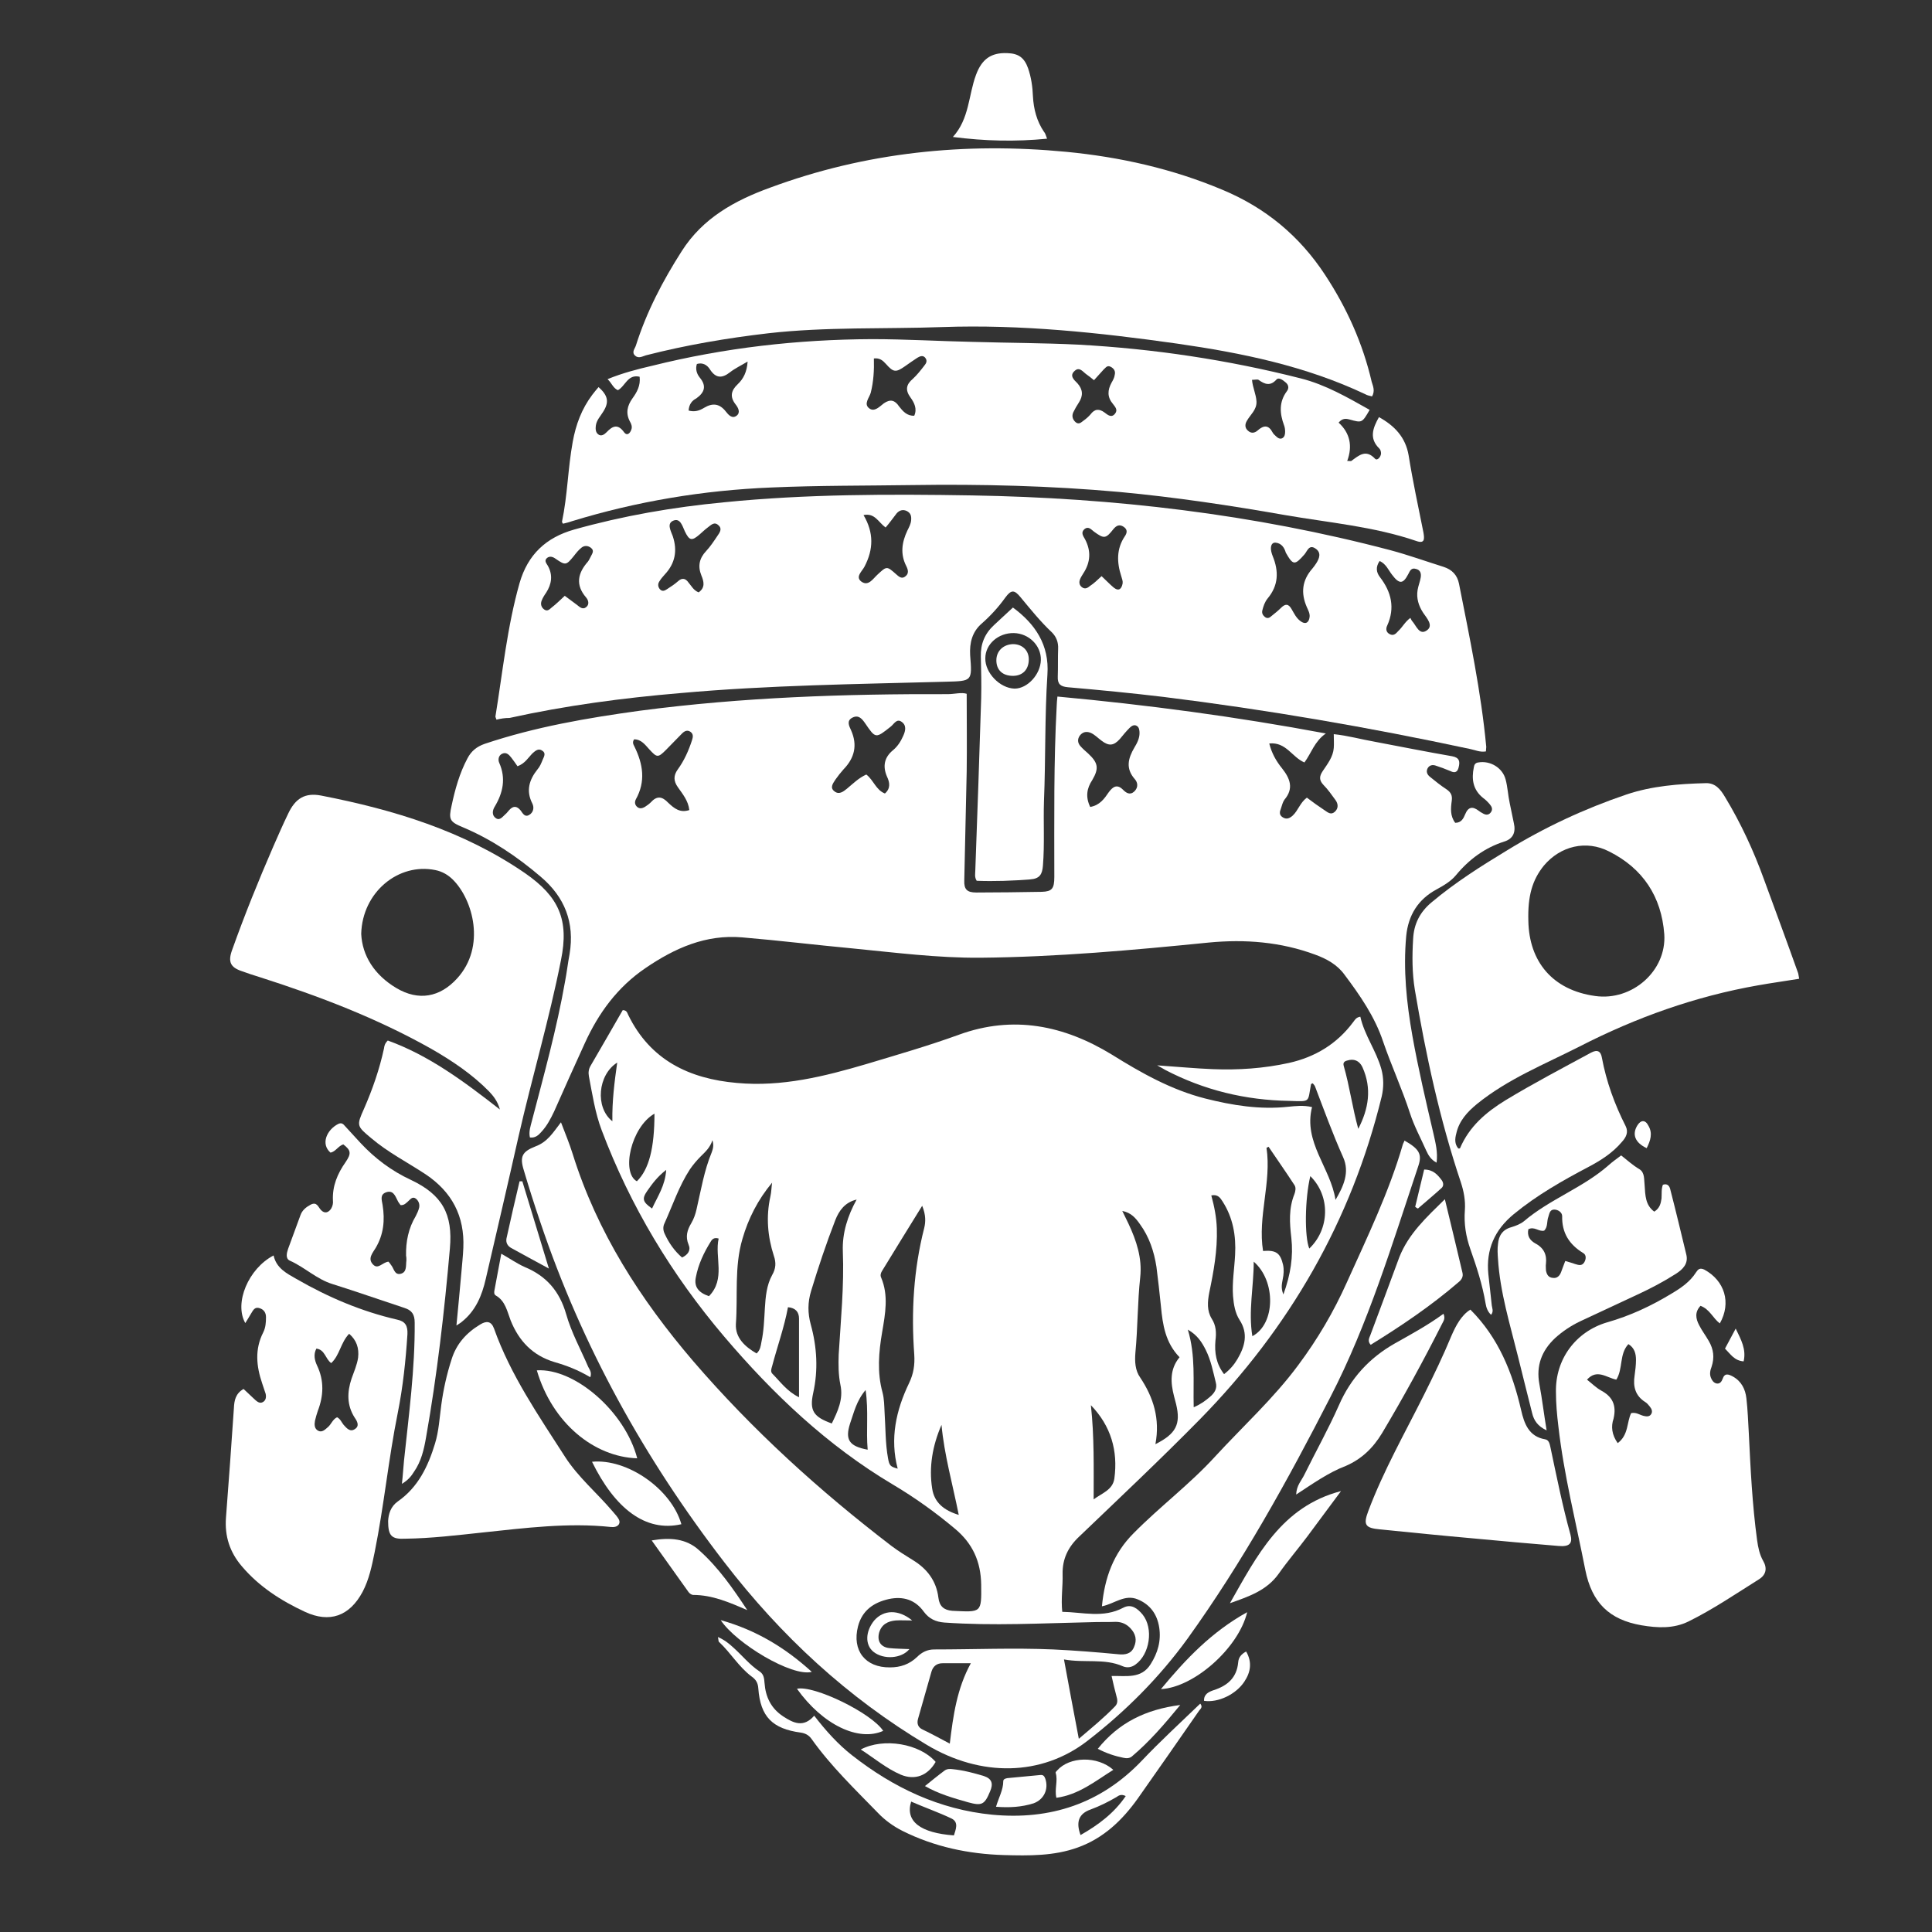 <?xml version="1.0" encoding="utf-8"?>
<!-- Generator: Adobe Illustrator 18.1.1, SVG Export Plug-In . SVG Version: 6.00 Build 0)  -->
<svg version="1.1" id="图层_1" xmlns="http://www.w3.org/2000/svg" xmlns:xlink="http://www.w3.org/1999/xlink" x="0px" y="0px"
	 viewBox="0 0 560 560" enable-background="new 0 0 560 560" xml:space="preserve">
	 <rect x="0" y="0" width="560" height="560" fill="#333333" stroke="none"/>
	 <style type="text/css">
	.st0{fill:#FFFFFF;}
</style>
<g>
	<g>
		<path class="st0" d="M162.6,325.3c1.3,3.4,2.5,6.3,3.4,9.2c7.1,22.7,19.6,42.1,34.9,60c17.2,20,36.6,37.6,57.5,53.6c2,1.5,4.1,2.8,6.2,4.1
			c4.1,2.5,6.8,6,7.4,10.9c0.3,2.5,1.6,3.6,4,3.8c8.5,0.4,8.5,0.7,8.4-7.6c-0.1-6.7-2.5-11.9-7.5-16.1c-5.7-4.8-11.7-9.1-18.1-12.9
			c-19-11.3-34.7-26.2-48.9-42.9c-15.2-17.9-27.2-37.8-35.5-59.8c-1.9-5-2.7-10.4-3.7-15.6c-0.2-1.1-0.1-2.1,0.5-3.1
			c3.1-5.4,6.3-10.8,9.3-16.1c1.2,0,1.3,0.8,1.6,1.4c6.4,13.1,17.7,18.5,31.5,19.7c13,1.2,25.4-1.9,37.6-5.5c9-2.7,18-5.3,26.8-8.5
			c15.7-5.7,30.4-2.7,44.3,5.8c8.5,5.3,17.2,10.2,27,12.7c7.9,2,15.9,3.3,24.1,2.4c2.2-0.2,4.4-0.5,6.9,0.1
			c-2.6,10.2,5.4,17.6,6.8,26.9c2.3-3.9,4.2-8,2.2-12.4c-3-6.7-5.5-13.6-8.1-20.4c-0.1-0.4-0.5-0.7-0.7-1c-0.3,0.1-0.5,0.2-0.5,0.3
			c-1,5.3,0,5-6.3,4.8c-12.7-0.2-24.7-3.1-36-9c-0.5-0.3-1-0.6-2.3-1.3c5.9,0.4,11,0.9,16.1,1.1c7.4,0.3,14.8-0.2,22.1-1.8
			c7.6-1.7,13.9-5.5,18.6-11.8c0.5-0.6,0.8-1.4,2.1-1.6c1.2,5.4,4.6,9.8,6.1,15.2c0.7,2.6,0.7,5.3,0.1,7.9
			c-8.8,36.1-26.8,67.2-52.7,93.6c-11.4,11.6-23.2,22.7-35,34c-3.2,3-4.9,6.5-4.8,10.9c0.1,3.5-0.5,7.1-0.1,10.9
			c6,0.1,11.9,1.9,17.7-1.2c2.3-1.2,4.1,0.2,5.6,2c3.2,4,2.1,11.5-2.1,14.5c-1.1,0.8-2.4,1-3.6,0.5c-5.4-2.4-11.1-0.9-17.1-2
			c1.4,7.7,2.8,15.1,4.3,23c3.9-3.3,7.4-6.2,10.5-9.4c0.9-0.9,0.7-2,0.4-3c-0.5-1.8-0.9-3.6-1.4-5.8c4.2-0.1,8.6,0.9,11.3-3.4
			c2.1-3.3,3.1-6.8,2.5-10.7c-0.6-3.8-2.6-6.6-6.2-8.1c-3.8-1.6-6.8,1.3-10.4,2c0.8-8.3,3.3-15.3,9.2-21.2
			c7.6-7.7,16.3-14.2,23.6-22.2c8.1-8.8,17-16.9,24.1-26.5c5.6-7.5,10.3-15.5,14.1-24c5.9-13.1,12.2-26.1,16.2-39.9
			c0.1-0.4,0.4-0.8,0.5-1.2c4.2,2.4,5.2,3.9,4,7.4c-7.6,22.7-14.5,45.7-25.5,67c-12.4,24.2-25.5,47.9-41.4,70
			c-8.2,11.3-18,21.1-29,29.6c-13.3,10.3-30.9,10.5-46.5,1.2c-23.1-13.8-42.3-31.6-58.7-52.9c-23.2-30.1-41.3-62.7-53.4-98.7
			c-1.7-5-3.3-10-4.8-15.1c-1.2-3.9-0.4-5.3,3.4-6.8C158.7,331,160.3,328.3,162.6,325.3z M258,483.3c3,0,5.6-0.9,7.8-3
			c1.4-1.4,3-2.2,5-2.2c11.5,0,23-0.5,34.5,0c6.3,0.3,12.6,0.8,18.9,1.4c1.9,0.2,3.7-0.1,4.5-2.1c0.9-2,0.5-3.8-1-5.4
			c-1.1-1.2-2.5-1.9-4.3-1.9c-2.4,0.1-4.8,0-7.2,0.1c-14.2,0.3-28.3,1.1-42.5,0.1c-2.5-0.2-4.4-1.1-5.9-3.1c-2.5-3.5-6-4.6-10.2-3.7
			c-4.4,1-7.7,3.3-8.9,7.9C246.9,478.4,250.8,483.4,258,483.3z M267.3,349.5c-4.1,6.6-7.9,12.8-11.7,19c-0.3,0.5-0.5,1.2-0.2,1.8
			c2.2,5.2,1.2,10.5,0.3,15.8c-1,5.8-1.5,11.7,0.1,17.5c0.5,1.9,0.5,3.9,0.6,5.8c0.3,4.5,0.2,8.9,1,13.3c0.4,2.2,0.7,2.4,2.8,3
			c-2.3-8.7-0.5-16.9,3.3-24.8c1.3-2.7,1.7-5.3,1.5-8.3c-0.9-12.4-0.2-24.6,2.9-36.7C268.3,354.2,268.4,352.2,267.3,349.5z
			 M241.1,412.6c1.7-3.5,3.4-7,2.5-11.2c-0.6-2.9-0.6-5.9-0.5-8.8c0.6-10,1.6-19.9,1.2-29.9c-0.2-5.3,1.4-10.3,4-15
			c-3.4,0.8-5.1,3.2-6.2,6c-2.6,6.7-4.9,13.6-7,20.5c-1,3.3-1,6.4-0.1,9.7c1.8,6.5,2.2,13.2,0.7,19.9
			C234.6,408.9,235.8,410.7,241.1,412.6z M334.9,418.6c6-3,7.4-5.8,6-11.6c-0.2-0.8-0.4-1.6-0.6-2.3c-1-3.9-1.3-7.8,1.6-11.3
			c-4.1-4.2-4.9-9.4-5.4-14.8c-0.4-3.8-0.8-7.6-1.3-11.4c-0.7-4.5-2.1-8.7-4.8-12.4c-1.2-1.7-2.5-3.3-5.1-3.8
			c0.7,1.5,1.3,2.6,1.8,3.7c2.3,4.9,4,10,3.4,15.5c-0.8,7.3-0.7,14.6-1.4,21.9c-0.2,2.5-0.1,5.1,1.4,7.2
			C334.3,405,336.3,411.2,334.9,418.6z M219.3,392.3c1.1-1,1.2-2.2,1.4-3.3c0.7-3.2,0.8-6.5,1-9.8c0.2-3.3,0.5-6.7,2.1-9.6
			c1.1-1.9,1.2-3.6,0.5-5.6c-1.8-5.6-2.3-11.3-1-17.2c0.3-1.3,0.3-2.7,0.5-4c-4.1,4.9-6.9,10.4-8.6,16.3c-2.4,8.1-1.3,16.5-1.9,24.7
			C213.1,387.8,216,390.4,219.3,392.3z M354.8,398.3c1.7-1.3,2.9-2.7,3.9-4.4c2.1-3.6,3.2-7.3,0.6-11.3c-1.3-2-1.7-4.5-1.9-6.9
			c-0.3-4,0.4-8,0.6-12c0.3-5.5-0.6-10.7-3.6-15.4c-0.7-1.1-1.4-2.2-3.3-1.8c0.9,3.3,1.5,6.4,1.6,9.6c0.2,6.3-0.9,12.4-2.2,18.6
			c-0.5,2.6-0.7,5.2,0.7,7.5c1.3,2,1.4,4.1,1.1,6.4C352,392.1,352.5,395.3,354.8,398.3z M372,375.2c2.1-5.8,2.9-11,2.3-16.4
			c-0.5-4.3-0.8-8.5,0.9-12.7c0.3-0.8,0.5-1.9,0-2.6c-2.4-3.7-5-7.4-7.5-11.1c-0.2,0.1-0.4,0.2-0.6,0.3c1.5,10-2.6,19.9-1,29.9
			c3.8-0.3,5,0.6,5.8,4c0.3,1.4,0.2,2.8-0.1,4.2C371.6,372,371.2,373.3,372,375.2z M275.3,505.4c1-8.3,2.1-16,6.1-23.3
			c-3.2,0-5.7,0-8.2,0c-1.6,0-2.7,0.8-3.2,2.4c-1.3,4.6-2.6,9.1-3.9,13.7c-0.4,1.4,0,2.5,1.3,3.1
			C269.9,502.5,272.3,503.8,275.3,505.4z M206.5,330.5c-0.7,2.2-2.1,3.4-3.4,4.7c-1.1,1.1-2.2,2.4-3.1,3.7c-3.2,4.9-5,10.4-7.4,15.7
			c-0.5,1-0.4,2.1,0.1,3.1c1.2,2.6,2.8,4.9,5,6.8c1.7-0.8,2.6-2.1,1.9-3.7c-1-2.4-0.4-4.3,0.8-6.3c0.7-1.2,1.2-2.6,1.5-4
			c1.3-5.6,2.2-11.2,4.4-16.5C206.6,333.1,207,332.1,206.5,330.5z M231.6,405c0-7.9,0-15.4,0-22.8c0-1.9-1-3.1-3.2-3.3
			c-1.1,5.9-3.1,11.4-4.6,17.1c-0.2,0.7-0.5,1.5,0,2.1C226.1,400.4,228.1,403.3,231.6,405z M316.2,407.3c1,9.1,0.8,18.2,0.8,27.3
			c2.4-1.8,5.5-2.7,6-6C324.1,420.5,322,413.3,316.2,407.3z M277.9,439.1c-1.8-9-4.2-17.4-5-26.1c-2.6,6-3.7,12.2-2.7,18.5
			C270.8,435.5,273.6,437.8,277.9,439.1z M346,407.9c2.1-0.9,3.4-1.9,4.7-3c1.3-1.1,2.2-2.4,1.7-4.2c-0.8-3.2-1.4-6.4-2.9-9.4
			c-1.1-2.2-2.4-4.3-5.2-5.9C346.6,393,345.8,400.3,346,407.9z M393.7,327.2c3-5.8,4-11.7,1.2-17.9c-0.9-1.9-2.5-2.5-4.4-1.9
			c-0.8,0.2-1.3,0.6-1,1.6C391.2,314.9,392,321.1,393.7,327.2z M189.7,322.8c-6.8,3.9-9.7,17.1-5.1,19.6
			C188.1,339,189.7,332.8,189.7,322.8z M363,387.3c6.7-3.5,6.9-16,0.4-21.6C363.4,373,361.8,380,363,387.3z M379.8,340.9
			c-1.6,6.7-1.7,17.6-0.3,21C385.4,356.3,385.7,346.7,379.8,340.9z M208.3,359c-1.3-0.4-1.9,0.2-2.3,0.9c-2,3.2-3.6,6.6-4.3,10.3
			c-0.6,2.8,0.8,4.5,3.8,5.5C210.4,370.7,207.1,364.4,208.3,359z M251.5,420.2c-0.5-5.6,0.3-11.1-0.6-17.3c-2.7,3.2-3.4,6.6-4.5,9.7
			C244.9,417.3,246.1,419.2,251.5,420.2z M177.5,325c-0.1-5.9,0.6-11.3,1.4-17C173.3,311.5,172.4,321,177.5,325z M193.1,339.1
			c-2.6,2-4.1,4.1-5.5,6.1c-1.6,2.3-1.3,3.2,1.4,5.1C190.6,346.8,192.8,343.7,193.1,339.1z"/>
		<path class="st0" d="M280.2,201.1c0,7.7,0.1,15.1,0,22.5c-0.2,10.5-0.5,21.1-0.7,31.6c-0.1,2.6,0.8,3.5,3.5,3.5c6.3,0,12.7-0.1,19-0.2
			c2.9-0.1,3.6-0.9,3.6-4.3c0-16.6-0.2-33.2,0.7-49.8c0-0.7,0.1-1.4,0.2-2.5c26,2.4,51.6,5.8,77.8,10.7c-3.3,2.3-4.2,5.7-6.2,8.4
			c-3.6-1.5-5.3-6-10.2-5.5c0.7,2.8,2,5.1,3.7,7.2c2.3,2.9,3.5,5.8,0.7,9.1c-0.5,0.7-0.7,1.6-1,2.5c-0.4,1-0.6,1.9,0.5,2.6
			c1.1,0.7,2,0.3,2.9-0.5c1.6-1.5,2.1-3.7,4.1-5.2c1.7,1.3,3.4,2.5,5.2,3.7c0.9,0.6,1.8,1.4,2.9,0.4c1.1-1,1-2.3,0.2-3.4
			c-1.1-1.5-2.2-3.1-3.5-4.4c-1.3-1.4-1.2-2.5-0.2-4c1.4-2.1,3-4.1,3.2-6.7c0.1-1.2,0-2.5,0-4c4,0.4,7.9,1.5,11.9,2.2
			c7.4,1.4,14.9,2.9,22.4,4.2c2.2,0.4,2.3,1.6,1.9,3.2c-0.3,1.3-1,1.8-2.4,1.1c-1.4-0.6-2.8-1.1-4.3-1.6c-0.9-0.3-1.8-0.1-2.3,0.8
			c-0.5,1-0.1,1.8,0.6,2.4c1.6,1.3,3.2,2.6,4.9,3.7c1.3,0.9,1.7,1.8,1.5,3.3c-0.3,2.2-0.5,4.4,1,6.4c1.8,0,2.4-1.3,2.9-2.5
			c0.9-2.2,2.2-2.3,3.9-1c0.4,0.3,0.7,0.5,1.1,0.7c0.8,0.5,1.7,0.7,2.4-0.2c0.7-0.9,0.3-1.7-0.3-2.4c-0.6-0.7-1.2-1.3-1.9-1.8
			c-3-2.4-3.4-5.5-2.7-8.9c0.1-0.7,0.4-1.3,1.3-1.4c3.4-0.6,7,1.5,7.9,4.9c0.6,2.2,0.7,4.6,1.2,6.9c0.4,1.9,0.8,3.9,1.2,5.8
			c0.6,2.6-0.2,4.5-2.7,5.3c-5.7,1.8-10.3,5.2-14.1,9.8c-1.5,1.8-3.6,3-5.6,4.1c-5.4,2.9-8.2,7.5-8.8,13.5c-0.9,9.8,0.1,19.4,1.8,29
			c1.7,9.5,3.9,18.9,6.1,28.3c0.6,2.7,1.3,5.3,0.9,8.4c-1.7-0.9-2.4-2.2-3-3.5c-1.6-3.6-3.5-7.1-4.7-10.8
			c-2.3-7.1-5.4-13.8-7.8-20.8c-2.4-7.2-6.7-13.4-11.2-19.4c-2.1-2.9-5.2-4.6-8.5-5.8c-10-3.7-20.3-4.5-30.8-3.5
			c-22,2.2-44.1,4.2-66.2,4.4c-12.4,0.1-24.8-1.5-37.1-2.7c-10.7-1-21.3-2.3-32-3.2c-10.5-0.9-19.5,3.1-28,8.9
			c-8.1,5.5-13.6,13-17.6,21.8c-3,6.6-6,13.2-8.9,19.8c-1,2.1-2.1,4.2-3.7,5.9c-0.8,0.9-1.7,1.8-3.3,1.6c-0.4-1.7,0.2-3.3,0.6-4.9
			c3.5-13.4,7.2-26.7,9.6-40.4c0.5-2.6,0.8-5.3,1.3-7.9c1.5-9.1-1.4-16.5-8.4-22.4c-6.8-5.8-14.2-10.8-22.5-14.3
			c-3.9-1.6-4.2-2.3-3.3-6.3c1-4.7,2.3-9.4,4.6-13.7c1.1-2.1,2.7-3.4,5-4.2c14.6-4.9,29.7-7.5,45-9.6c29.6-3.9,59.4-4.9,89.2-4.8
			C276.7,201.2,278.7,200.6,280.2,201.1z M256.5,230c1.7-1.5,1.4-3.2,0.6-4.9c-1.3-3-0.8-5.6,1.8-7.7c1.3-1.1,2.2-2.5,2.9-4.1
			c0.7-1.5,1-3.1-0.5-4.1c-1.4-1-2.2,0.7-3.1,1.4c-4.4,3.5-4.4,3.5-7.4-0.9c-0.9-1.3-1.9-2.6-3.7-1.7c-1.8,0.9-1,2.4-0.4,3.7
			c1.9,4.3,1,8-2.2,11.3c-0.8,0.9-1.6,1.9-2.3,2.9c-0.7,1.1-1.8,2.4-0.3,3.5c1.3,1,2.5,0.1,3.6-0.8c1.8-1.5,3.4-3.1,5.6-4.1
			C253.2,226.1,253.9,229,256.5,230z M316,233.9c2.8-0.5,4.1-2.4,5.4-4.3c1.2-1.6,2.4-2.4,4.1-0.7c0.9,0.9,2,1.7,3.3,0.5
			c1.2-1.2,1-2.6,0.1-3.6c-2.7-3.1-1.9-6-0.1-9.1c0.8-1.3,1.5-2.7,1.5-4.2c0-0.8-0.1-1.7-0.8-2.1c-0.8-0.5-1.6,0.1-2.1,0.6
			c-1,1-1.9,2.1-2.8,3.2c-1.8,2-3.2,2.1-5.3,0.5c-1.1-0.8-2-1.8-3.2-2.3c-1.3-0.5-2.3-0.2-3.1,0.8c-0.7,1-0.7,2,0.1,3
			c0.7,0.8,1.5,1.5,2.3,2.2c2.9,2.7,3.2,4.3,1.2,7.7C315,228.5,314.6,231,316,233.9z M199.8,234.8c-0.3-2.7-1.9-4.6-3.3-6.6
			c-1.3-1.8-1.3-3.4-0.1-5.1c1.9-2.6,3.2-5.5,4.2-8.6c0.3-0.9,0.4-1.8-0.5-2.4c-0.9-0.6-1.7-0.2-2.4,0.5c-1.6,1.6-3.1,3.2-4.7,4.8
			c-2.3,2.3-2.6,2.2-4.8-0.2c-1.2-1.3-2.3-2.9-4.4-2.9c-0.6,0.9-0.2,1.5,0.1,2.1c2.5,5.1,3.3,10.1,0.4,15.3
			c-0.4,0.8-0.3,1.6,0.4,2.2c0.7,0.6,1.5,0.4,2.2,0c0.6-0.4,1.2-0.8,1.7-1.3c1.8-2,3.3-1.8,5.1,0.1
			C195.4,234.3,197.1,235.7,199.8,234.8z M150,222.1c-0.6-0.9-1.2-1.7-1.8-2.5c-0.7-0.9-1.5-1.7-2.7-1.1c-1,0.5-1.2,1.7-0.8,2.6
			c2,4.5,1.1,8.7-1.3,12.7c-0.7,1.1-0.9,2.6,0.4,3.4c1.1,0.7,1.9-0.5,2.7-1.2c0.4-0.3,0.7-0.8,1.1-1.2c1.2-1.3,2.2-1.2,3.3,0.1
			c0.6,0.8,1.2,2.1,2.5,1.3c1.2-0.7,1.5-2.1,0.9-3.3c-1.9-3.7-0.9-6.9,1.5-9.9c0.7-0.8,1.1-1.8,1.5-2.8c0.4-0.9,1-1.9-0.1-2.6
			c-1.1-0.8-2,0-2.8,0.7C153.1,219.6,152.2,221.3,150,222.1z"/>
		<path class="st0" d="M143.9,208.6c-0.1-0.4-0.3-0.7-0.3-0.9c2.1-12.9,3.4-26,7-38.7c2.4-8.3,7.7-13.2,15.8-15.5c14.2-4,28.7-6.5,43.4-7.9
			c23.9-2.4,47.9-2.4,72-2c41,0.7,81.5,5.4,121.3,15.9c5.2,1.4,10.2,3.2,15.3,4.8c2.5,0.8,4,2.4,4.5,4.9c3.1,15.7,6.4,31.3,7.9,47.3
			c0,0.4-0.1,0.8-0.1,1.3c-1.7,0.3-3.1-0.4-4.6-0.7c-29.4-6.3-59-11.4-88.9-15.1c-9.2-1.1-18.5-2-27.7-2.8c-2.1-0.2-3-0.9-2.9-3.1
			c0.1-2.7,0-5.4,0.1-8c0.1-1.9-0.5-3.5-1.8-4.8c-3.3-3.1-6.2-6.7-9.1-10.2c-1.8-2.2-2.7-2.2-4.4,0.1c-2,2.8-4.3,5.3-6.8,7.5
			c-2.8,2.4-3.6,5.6-3.4,9.2c0.6,7.6,0.6,7.5-7,7.7c-25.7,0.7-51.4,1-77,3.3c-16.6,1.4-33.2,3.6-49.5,7.2
			C146.3,208.1,145.1,208.3,143.9,208.6z M369.8,157.3c-0.9-0.1-1.3,0.5-1.4,1.3c-0.1,0.9,0.2,1.8,0.5,2.6c1.8,4.4,1.7,8.5-1.5,12.3
			c-0.8,1-1.2,2.2-1.5,3.4c-0.2,0.8,0.1,1.4,0.7,1.9c0.7,0.6,1.4,0.3,1.9-0.2c1-0.8,2-1.6,2.8-2.4c1.3-1.3,2.2-1.2,3.1,0.4
			c0.7,1.2,1.3,2.5,2.5,3.4c1.4,1.1,2.5,0.6,2.7-1.2c0.1-1-0.4-1.9-0.8-2.8c-1.8-4.1-1.4-7.8,1.6-11.2c0.4-0.5,0.8-1,1.1-1.5
			c0.9-1.4,1.6-3.1-0.2-4.3c-1.9-1.3-2.4,0.8-3.2,1.7c-2.8,3.2-3.3,3.2-5.4-0.5C372.3,158.8,371.5,157.5,369.8,157.3z M256.7,152.9
			c-2.1-1.5-3.1-4.3-6.4-3.6c3,5.1,2.9,9.9,0.3,14.9c-0.7,1.4-2.8,3-0.9,4.4c2,1.4,3.3-0.8,4.6-2c2.7-2.5,2.7-2.6,5.4-0.2
			c0.8,0.7,1.7,1.6,2.8,0.6c1-0.8,0.7-1.9,0.2-2.9c-1.8-3.5-1.3-6.9,0.3-10.3c0.5-1,1-1.9,1.1-3c0.1-1.2-0.1-2.1-1.3-2.7
			c-1.1-0.5-2.1-0.2-2.9,0.7C258.9,150.1,257.9,151.5,256.7,152.9z M202.5,171.7c2-1.4,1.5-3.2,0.8-4.9c-1.1-2.7-0.6-5,1.4-7.1
			c1.2-1.3,2.2-2.8,3.2-4.3c0.7-1,1.5-2.1,0.4-3.1c-1.3-1.3-2.3,0-3.3,0.7c-0.8,0.6-1.5,1.3-2.2,1.9c-2.3,2-3,1.8-4.3-0.9
			c-0.7-1.5-1.3-3.9-3.3-3.1c-2,0.8-0.8,2.9-0.2,4.5c1.4,4.2,0.7,7.9-2.3,11.1c-0.5,0.6-1.1,1.2-1.5,1.9c-0.5,0.7-0.6,1.5,0,2.3
			c0.7,0.9,1.5,0.5,2.1,0.1c1.1-0.7,2.3-1.5,3.2-2.3c1.2-1.1,2.2-0.9,3.1,0.4C200.4,169.8,201,171.1,202.5,171.7z M408.8,179.1
			c0.2,0.3,0.3,0.7,0.5,0.9c1.2,1.3,2.1,4.3,4.3,2.7c2-1.4-0.1-3.6-1.1-5.1c-1.3-2-2-4.2-1.6-6.6c0.2-1.2,0.7-2.4,0.9-3.6
			c0.2-1.2-0.1-2.2-1.4-2.5c-1.3-0.4-1.7,0.5-2.2,1.5c-1.5,2.9-2.6,3-4.7,0.2c-1.1-1.4-1.7-3.1-3.6-4c-1.2,1.7-1,3.3,0.1,4.7
			c3.3,4.3,4.4,8.9,2.1,14c-0.5,1-0.3,2,0.7,2.5c1.1,0.6,1.8-0.1,2.5-0.9C406.5,181.8,407.2,180.3,408.8,179.1z M319.3,167
			c1.3,1.2,2.3,2.3,3.5,3.3c1.5,1.2,2.3,0.4,2.6-1.2c0.1-0.7-0.2-1.4-0.4-2.1c-1.3-4-1.4-7.9,1-11.5c0.7-1,0.9-2-0.3-2.8
			c-1.2-0.8-2.1-0.4-3,0.7c-2.2,2.8-2.7,2.8-5.6,0.7c-0.8-0.6-1.6-1.7-2.8-0.7c-1.1,1-0.3,2,0.2,2.9c1.8,3.4,1.6,6.7-0.5,9.9
			c-0.3,0.5-0.7,1.1-0.9,1.6c-0.4,0.9-0.3,1.8,0.5,2.4c0.9,0.7,1.7,0.2,2.4-0.4C317.1,169.1,318.1,168.1,319.3,167z M163.7,172.7
			c1.2,0.9,2.4,1.8,3.5,2.6c0.8,0.6,1.7,1.6,2.8,0.6c0.9-0.8,0.5-2-0.1-2.7c-3.2-3.7-2.4-7.1,0.5-10.4c0.4-0.5,0.6-1.1,0.9-1.6
			c0.4-0.8,1-1.6,0-2.4c-0.9-0.7-1.9-0.7-2.7-0.1c-0.9,0.7-1.6,1.6-2.3,2.5c-2.2,2.7-2.4,2.7-5.2,0.8c-0.8-0.6-1.7-0.9-2.5-0.3
			c-1,0.8-0.2,1.6,0.2,2.3c1.5,2.7,1.1,5.3-0.5,7.8c-0.5,0.7-1,1.5-1.3,2.3c-0.4,1-0.1,2,0.8,2.6c0.9,0.6,1.5-0.1,2.1-0.6
			C161.2,175.1,162.4,173.9,163.7,172.7z"/>
		<path class="st0" d="M397.7,114.9c-0.8-0.2-1.4-0.3-1.9-0.6c-17.3-8.2-35.8-12-54.6-14.7c-22.6-3.2-45.3-5.6-68-4.8
			c-16.8,0.6-33.7-0.1-50.5,1.8c-12,1.4-23.8,3.4-35.5,6.4c-1,0.3-2.1,1-3.1,0.1c-1.1-1-0.1-2,0.2-2.9c3.1-9.8,7.8-18.8,13.3-27.4
			c6.1-9.6,15.4-14.7,25.6-18.4C251,44.1,279.7,41.2,309,44c15.6,1.5,30.8,4.9,45.3,11c12.5,5.2,22.4,13.4,29.8,24.7
			c6.3,9.6,10.9,19.8,13.5,31C398,112,398.6,113.3,397.7,114.9z"/>
		<path class="st0" d="M399.7,120.9c4.5,2.5,7.7,5.8,8.6,11.1c1.2,7.5,2.8,14.9,4.3,22.4c0.3,1.8,0.4,3.3-2.1,2.4c-12.3-4.2-25.3-5.3-38-7.5
			c-15.9-2.8-31.9-5.2-48-6.7c-20-1.8-40.1-2.3-60.2-2c-13.6,0.2-27.1,0.1-40.7,0.7c-19.7,0.8-39,4-57.9,9.8
			c-0.8,0.3-1.7,0.5-2.5,0.7c-0.2-0.3-0.3-0.4-0.3-0.6c1.6-7.6,1.7-15.4,3.1-23.1c0.9-5,2.6-9.6,5.7-13.7c0.6-0.8,1.2-1.5,1.8-2.2
			c2.8,2.5,3.1,4.4,1.3,7.2c-0.8,1.3-1.9,2.4-2.1,4c-0.1,0.9-0.1,1.9,0.7,2.5c0.9,0.7,1.8,0,2.4-0.6c1.8-1.9,3.3-2.5,5.1,0
			c0.8,1.1,1.7,0.4,2.1-0.8c0.3-0.8,0-1.6-0.4-2.3c-1.3-2.4-0.8-4.6,0.7-6.7c1.3-1.8,2.4-3.7,2.1-6.3c-3.5-0.8-4.1,2.7-6.3,3.9
			c-1.4-0.6-1.8-2.1-3-3.2c4.4-1.8,8.7-2.9,13-3.9c20.9-5.2,42.1-7.6,63.6-7.7c9.8,0,19.6,0.6,29.4,0.8c10.2,0.3,20.3,0.3,30.5,0.8
			c21.8,1.2,43.3,4.4,64.5,9.8c7.1,1.8,13.5,5.5,19.9,9.1c-2.2,3.8-2.2,3.8-5.8,2.8c-1.1-0.3-2.1-0.4-3.2,0.9
			c3.3,3,4.1,6.8,2.5,11.1c0.7,0,1.1,0.1,1.2,0c2.2-1.6,4.2-3.5,6.9-0.6c0.6,0.6,1.6-0.5,1.7-1.5c0-0.5-0.1-1.1-0.5-1.5
			C396.8,127.1,397.9,124.1,399.7,120.9z M265,120.5c0.9-2,0-3.8-1.1-5.3c-1.6-2.2-1.2-3.8,0.7-5.4c1.2-1.1,2.3-2.5,3.3-3.8
			c0.6-0.7,1-1.5,0.2-2.4c-0.7-0.7-1.5-0.3-2.2,0.1c-1.2,0.8-2.4,1.6-3.5,2.4c-2.7,1.9-3.4,1.9-5.6-0.6c-0.9-1-1.8-1.8-3.5-1.6
			c0.1,3.4-0.1,6.7-0.9,9.9c-0.4,1.5-2.2,3.3-0.4,4.6c1.5,1.1,3-0.6,4.2-1.5c1.9-1.3,3.2-0.9,4.4,0.9
			C261.7,119.2,262.9,120.6,265,120.5z M362.9,110.1c0.2,2.3,1.2,4.2,1.3,6.3c0.1,2.4-1.8,3.8-2.8,5.6c-0.6,1-0.6,2.1,0.4,2.9
			c0.9,0.8,1.9,0.6,2.7-0.1c1.8-1.6,3.2-1.7,4.4,0.6c0.2,0.4,0.6,0.7,0.9,1c0.5,0.5,1.2,1,1.9,0.6c0.7-0.4,0.8-1.2,0.8-1.9
			c0-0.6-0.1-1.3-0.3-1.8c-1.3-3.5-1.5-6.8,0.8-9.9c0.7-0.9,0.5-1.9-0.4-2.6c-0.8-0.7-2-1.5-2.6-0.8c-1.8,2-3.4,1.4-5.2,0.1
			C364.4,109.9,363.8,110.1,362.9,110.1z M199.6,119c1.8,0.5,3.2,0,4.5-0.8c2.5-1.5,4.5-1.2,6.3,1.1c0.7,0.9,1.8,2.2,3.1,1.2
			c1.2-0.9,0.5-2.3-0.3-3.3c-1.7-2.2-1.3-4,0.6-5.8c1.7-1.6,2.7-3.6,2.9-6.6c-2,1.2-3.7,2-5.1,3.1c-2.3,1.8-4.1,1.8-5.8-0.8
			c-0.8-1.3-2.1-2.1-3.8-1.6c-0.5,1.5,0,2.9,0.8,3.9c2.1,2.5,1.4,4.4-1,6.1C200.6,116.1,199.7,117.2,199.6,119z M317.1,110.2
			c-1-0.8-1.6-1.3-2.2-1.7c-1-0.7-2-2.3-3.4-1c-1.6,1.4-0.2,2.6,0.8,3.6c1.6,1.8,1.7,3.6,0.4,5.6c-0.6,0.9-1.1,1.8-1.6,2.8
			c-0.5,1.1-0.2,2.1,0.7,2.9c1,0.8,1.7-0.1,2.3-0.5c0.7-0.5,1.4-1.1,2-1.8c1.2-1.6,2.5-1.7,4.1-0.5c0.9,0.7,2,1.6,3,0.3
			c0.9-1.1,0-2-0.6-2.8c-1.7-2-1.6-4-0.4-6.2c0.4-0.7,0.8-1.4,0.9-2.2c0.3-1.1-0.2-1.9-1.2-2.4c-1-0.5-1.4,0.3-2,0.8
			C319,108.1,318.1,109.1,317.1,110.2z"/>
		<path class="st0" d="M521.5,283.7c-4.2,0.7-8,1.2-11.9,1.9c-18.2,3.2-35.3,9.3-51.7,17.7c-10.2,5.2-20.8,9.4-29.8,16.7c-2.8,2.3-5.2,4.9-6,8.6
			c-0.4,1.5-0.5,3,0.6,4.3c0.2,0,0.5,0,0.5-0.1c2.7-6.3,7.5-10.4,13.2-13.9c8.1-4.9,16.5-9.3,24.8-13.8c1.9-1,2.8-0.3,3.1,1.4
			c1.3,7,3.7,13.6,6.9,19.9c0.9,1.8,0.1,3.3-1.1,4.6c-2.6,3.1-6,5.3-9.6,7.2c-7.6,4-15,8.2-21.7,13.7c-5.6,4.6-8.1,10.3-7.4,17.4
			c0.3,3,0.7,6,1,9.1c0.1,0.8,0.6,1.7-0.2,2.7c-1-0.9-1.4-2.1-1.6-3.3c-0.9-5.4-2.6-10.6-4.4-15.7c-1.3-3.7-1.9-7.4-1.6-11.3
			c0.2-2.8-0.3-5.5-1.2-8.2c-6.1-18.2-10.1-36.8-13.3-55.7c-0.8-4.9-0.8-9.8-0.5-14.7c0.2-4.4,2-7.9,5.4-10.7
			c6.8-5.7,14.2-10.4,21.8-15c10.9-6.7,22.5-12.1,34.6-16.2c7.4-2.5,15.2-3.1,23-3.3c2.8-0.1,4.3,1.8,5.6,4
			c4.6,7.6,8.3,15.6,11.3,23.9c3.3,9,6.6,17.9,9.8,26.9C521.3,282.2,521.3,282.8,521.5,283.7z M443,266.9c0.2,11.8,7,20.1,19.4,21.8
			c10.7,1.5,20.7-7.3,20-17.9c-0.8-10.9-6.2-19.1-16-24c-6.6-3.4-14.1-1.6-18.9,4.1C444.1,255.1,442.8,259.8,443,266.9z"/>
		<path class="st0" d="M132.3,384.2c0.5-5.4,1-10.2,1.4-15c0.2-2.5,0.5-5,0.6-7.5c0.4-9.2-3.3-16.2-10.9-21.3c-5.3-3.5-11-6.4-15.8-10.5
			c-4.2-3.5-4.3-3.6-2.1-8.5c2.5-5.7,4.5-11.5,5.8-17.5c0.1-0.7,0.2-1.4,1.1-2.3c11.9,4.3,22,11.8,32.5,20c-0.7-2.5-1.9-3.9-3.1-5.2
			c-4.9-5-10.7-8.9-16.8-12.4c-15.8-8.9-32.6-15.3-49.8-20.8c-1.7-0.5-3.4-1.1-5.1-1.7c-3.3-1.1-4.1-2.7-2.8-6.2
			c3.6-10.1,7.6-20,11.9-29.9c1.4-3.2,2.8-6.4,4.3-9.5c2.1-4.5,4.9-6.2,9.6-5.3c21,4.1,41.2,10.2,59.1,22.5
			c9.8,6.8,12.8,13.5,10.4,25.2c-3.4,17.2-8.4,34-12.3,51.1c-3.1,13.8-6.3,27.5-9.5,41.3c-1.1,4.8-2.9,9.2-6.9,12.4
			C133.6,383.4,133.2,383.6,132.3,384.2z M104.7,270.7c0.3,6.3,3.8,11.9,10.2,15.7c6.4,3.8,12.6,2.7,17.6-2.8
			c8.4-9.2,4.6-22.8-1.2-28.6c-1.4-1.4-3.1-2.4-5.1-2.8C115.5,250,105,258.6,104.7,270.7z"/>
		<path class="st0" d="M498.5,383.6c-2-1.5-2.9-4.1-5.6-5.1c-1.7,1.8-1.4,3.7-0.4,5.6c0.8,1.6,1.9,3,2.8,4.6c1.4,2.4,1.7,4.8,0.8,7.5
			c-0.4,1-0.6,2.1-0.2,3.1c0.3,0.8,0.8,1.5,1.6,1.7c1,0.2,1.5-0.5,1.8-1.3c0.6-1.8,1.7-1.4,3-0.7c2.5,1.4,3.6,3.7,3.9,6.3
			c0.4,3.4,0.5,6.8,0.7,10.1c0.5,10.3,1,20.7,2.4,31c0.3,2.1,0.7,4.2,1.8,6.1c1.2,2.1,0.8,4-1.3,5.3c-6.7,4.2-13.3,8.7-20.4,12.2
			c-4.3,2.1-8.9,1.9-13.6,1.1c-9.3-1.6-14.4-6.5-16.3-16.1c-2.7-13.8-6.2-27.5-7.8-41.6c-0.4-3.3-0.7-6.6-0.7-9.9
			c-0.2-9.5,5.7-17.5,14.8-20.2c6.7-1.9,12.9-4.8,18.8-8.4c2.7-1.6,5.3-3.4,7-6.1c0.6-0.9,1.1-1.4,2.4-0.8
			C499.9,371.2,501.9,377.6,498.5,383.6z M468.9,418.3c3.2-2.4,2.6-6.1,3.9-8.7c1.5-0.3,2.4,0.5,3.6,0.8c0.8,0.2,1.7,0.3,2.2-0.5
			c0.5-0.8,0.1-1.6-0.4-2.2c-0.4-0.5-0.8-1-1.3-1.3c-2.9-1.8-3.6-4.5-3.1-7.7c0.2-1.5,0.4-3,0.4-4.5c0-1.8-0.4-3.5-2.2-4.6
			c-2.7,2.9-1.5,7.1-3.5,10.3c-2.9-0.6-5.6-3.2-8.5,0c1.4,1.1,2.6,2.3,4,3.1c3.4,1.8,4.6,4.3,3.7,8.2
			C466.9,413.5,467.2,415.9,468.9,418.3z"/>
		<path class="st0" d="M70.6,402.6c1.2,1.1,2.3,2.2,3.4,3.2c0.6,0.5,1.3,1.1,2.2,0.6c0.9-0.5,1-1.5,0.8-2.4c-0.3-1-0.7-2-1-3
			c-1.7-5-2.2-9.9,0.3-14.8c0.7-1.4,0.8-2.9,0.8-4.4c0-1.3-0.6-2.2-1.8-2.6c-1.4-0.5-1.9,0.5-2.5,1.5c-0.5,0.9-1.1,1.8-1.7,2.8
			c-3.3-5.8,0.9-15.8,8.2-19.6c0.8,3.7,3.8,5.2,6.6,6.8c9.2,5.3,18.8,9.4,29.2,11.8c2.4,0.5,3.1,1.8,3,4.2
			c-0.5,7.7-1.3,15.3-2.8,22.8c-2.7,13.4-4,27-6.7,40.4c-0.8,3.9-1.6,7.9-3.5,11.5c-3.8,7.1-9.6,9.1-16.7,5.8
			c-6.9-3.2-13.3-7.3-18.3-13.2c-3.5-4.1-5-8.7-4.6-14.1c0.8-10.6,1.6-21.2,2.3-31.8C67.9,405.9,68.3,403.9,70.6,402.6z M91.7,390.9
			c-0.9,1.7-0.5,3.4,0.2,4.9c2.1,4.4,1.9,8.8,0.2,13.2c-0.3,0.9-0.6,1.9-0.8,2.8c-0.2,1.1-0.2,2.3,0.9,2.9c1.1,0.6,2-0.3,2.8-1
			c1-0.8,1.4-2.3,2.7-2.9c1,0.5,1.3,1.5,1.9,2.2c0.9,1,1.9,2.2,3.3,1.2c1.4-0.9,0.6-2.3-0.1-3.3c-2.3-3.6-2.2-7.4-0.9-11.3
			c0.7-2,1.6-4,1.9-6.1c0.3-2.7-0.4-5-2.6-6.9c-2.5,2.6-2.7,6.2-5.2,8.5C94.3,393.9,94.2,391.2,91.7,390.9z"/>
		<path class="st0" d="M426.2,379.6c8.2,8.2,12.2,18.3,14.7,29.1c0.9,3.9,2.2,7.7,7,8.5c1.1,0.2,1.3,1.4,1.5,2.3c1.8,8.5,3.5,17,5.8,25.3
			c0.7,2.6-0.3,3.6-3.5,3.3c-8.3-0.7-16.5-1.4-24.8-2.2c-9-0.8-17.9-1.7-26.9-2.6c-4.3-0.4-4.9-1.3-3.4-5.3
			c4.4-11.7,10.6-22.6,16.2-33.8c2.8-5.6,5.5-11.2,7.9-17C422,384.2,423.6,381.2,426.2,379.6z"/>
		<path class="st0" d="M112.5,440.9c0.1-2,0.7-4.2,2.8-5.7c5.9-4.1,8.8-10.2,10.8-16.8c1.1-3.6,1.3-7.4,1.8-11.1c0.6-4.5,1.6-9,3-13.3
			c1.4-4.5,4.3-7.7,8.3-10.1c1.8-1.1,3.2-1,4,1.2c4.8,13.5,12.9,25.2,20.6,37.2c3.8,5.9,9.2,10.4,13.7,15.7c0.4,0.5,0.8,0.9,1.2,1.4
			c0.5,0.7,1.2,1.5,0.7,2.4c-0.5,0.8-1.5,0.9-2.4,0.8c-12.4-1.3-24.8,0.3-37.1,1.6c-7.5,0.8-14.9,1.7-22.4,1.8
			C113.5,446.2,112.5,445.2,112.5,440.9z"/>
		<path class="st0" d="M479.5,351.2c1.6-1,1.9-2.4,2.1-3.8c0.1-1.3-0.1-2.7,0.4-4c1.5-0.5,2,0.6,2.2,1.6c1.6,6.2,3.1,12.5,4.6,18.7
			c0.6,2.6-1,4.2-3,5.5c-3.6,2.3-7.4,4.3-11.3,6.1c-5.5,2.6-11,5.1-16.5,7.7c-2.7,1.3-5.1,2.9-7.3,4.9c-3.8,3.6-5.5,7.9-4.5,13.3
			c0.8,4.3,1.3,8.6,2.1,13.4c-2.6-1.2-3.7-2.9-4.2-5c-1.4-5.4-2.7-10.9-4.1-16.4c-2.3-9.3-5.2-18.6-5.8-28.3c-0.1-1.4-0.2-2.9,0-4.3
			c0.2-2.4,1.3-4.2,3.9-4.9c1.3-0.4,2.6-0.9,3.6-1.7c7.5-6.4,17.1-9.7,24.5-16.2c1.1-1,2.4-1.9,3.7-2.9c1.8,1.4,3.4,2.9,5.3,4
			c1.6,1,1.3,3,1.5,4.6C476.9,346.5,476.9,349.3,479.5,351.2z M443,356.3c-0.4,1.9,0.4,3.2,2,4.1c2.5,1.3,3.4,3.3,3.1,5.9
			c-0.1,0.6,0,1.3,0,1.9c0.2,1.2,0.7,2.1,2,2.2c1.2,0.2,2-0.6,2.4-1.7c0.4-1,0.7-2,1.2-3.2c1.1,0.3,2,0.6,2.9,0.9
			c1,0.3,1.9,0.6,2.6-0.5c0.6-1,0.6-2.2-0.3-2.7c-4.1-2.5-6.2-5.9-6.1-10.7c0-1.1-1.2-1.9-2.3-1.9c-1.3,0-1.4,1.2-1.7,2.1
			c-0.5,1.3-0.1,2.9-1.2,4C446,357.1,444.8,355.4,443,356.3z"/>
		<path class="st0" d="M116.5,430.1c0.3-2.7,0.4-4.7,0.6-6.7c1.4-13.3,3.2-26.6,3.1-40c0-2.4-0.8-3.6-3-4.3c-7-2.3-13.8-4.7-20.8-6.9
			c-4.6-1.4-8.1-4.9-12.4-6.8c-1.3-0.6-0.9-2.2-0.5-3.4c1.2-3.3,2.4-6.5,3.6-9.8c0.5-1.4,1.6-2.3,2.9-3c1.9-1,2.2,0.7,3.1,1.6
			c1.1,1.1,2.2,0.6,2.9-0.5c0.4-0.7,0.6-1.5,0.5-2.3c-0.2-4.2,1.3-7.8,3.7-11.2c1.7-2.5,1.5-3.4-0.7-5.1c-1.5,0.5-2.2,2.1-3.7,2.4
			c-2.9-2.5-1.1-6.6,2.2-8.3c1-0.5,1.5,0,2,0.6c1.5,1.6,3,3.3,4.5,4.9c4.2,4.5,9,8.1,14.6,10.7c9.1,4.3,12.2,9.9,11.3,19.9
			c-1.6,18.3-3.7,36.6-6.9,54.7c-0.6,3.5-1.4,7-3.5,10C119.2,427.9,118.3,429,116.5,430.1z M112.6,365.7c0.3,0.3,0.5,0.6,0.7,0.9
			c0.9,1,1,3.1,2.9,2.6c1.8-0.5,1.4-2.4,1.6-3.9c0-0.4,0-0.9-0.1-1.3c-0.1-4.1,0.7-8,2.8-11.5c0.4-0.8,0.8-1.6,1-2.5
			c0.2-1-0.2-2-1-2.6c-1-0.7-1.6,0.3-2.2,0.8c-0.6,0.5-1.1,1.2-2.2,1.1c-0.3-0.4-0.7-0.9-0.9-1.4c-0.7-1.4-1.3-3-3.3-2.3
			c-1.9,0.7-1.2,2.3-1,3.7c0.7,4.4,0.3,8.5-2,12.4c-0.9,1.5-2.4,3.1-0.8,4.8C109.6,368.1,110.8,365.9,112.6,365.7z"/>
		<path class="st0" d="M283.1,255.3c-0.7-1.1-0.4-2.1-0.4-3.1c0.6-16.6,1.2-33.2,1.7-49.8c0.1-4,0-8-0.1-12.1c-0.1-3.6,1.1-6.6,3.8-9.1
			c1.8-1.7,3.7-3.4,5.5-5.1c6.4,4.7,10.6,10.8,10,19.4c-0.8,12.2-0.5,24.5-1,36.7c-0.2,6.2,0.2,12.5-0.3,18.7
			c-0.2,2.5-0.9,3.8-3.7,4C293.5,255.3,288.2,255.5,283.1,255.3z M301.7,191.3c0.1-4.2-3.5-7.7-7.8-7.8c-4.5-0.1-8.3,3.2-8.3,7.3
			c-0.1,4.2,4.2,8.7,8.5,8.8C297.8,199.6,301.6,195.5,301.7,191.3z"/>
		<path class="st0" d="M208.1,474.5c2,0.9,3.2,1.9,4.4,3c2.6,2.3,4.8,5.1,7.7,7c1.2,0.8,1.3,2,1.4,3.3c0.3,4.1,1.9,7.4,5.4,9.7
			c2.9,1.9,5.9,3.4,9-0.2c3.4,4.4,6.9,8.3,11,11.5c12,9.4,25.3,15.7,40.6,17.2c16.8,1.6,31.5-3.2,43.4-15.7
			c5.4-5.7,11.2-11,16.9-16.5c0.8,1,0.1,1.5-0.3,2c-5.9,8.5-11.8,17-17.8,25.5c-4.5,6.3-9.9,11.5-17.4,14.2
			c-6.9,2.5-14.2,2.4-21.4,2.2c-10.3-0.3-20.2-2.4-29.4-7c-2.6-1.3-5.1-3.1-7.1-5.2c-6.7-6.9-13.7-13.6-19.3-21.5
			c-0.8-1.1-1.8-1.6-3.1-1.8c-8.2-1.1-11.7-4.6-12.3-12.8c-0.1-1.6-0.7-2.6-2-3.5c-3.7-2.8-6-6.8-9.3-9.9
			C208.2,475.9,208.3,475.4,208.1,474.5z M264.1,522.2c-1.8,5.8,2.8,9.1,12.4,9.8c0.5-1.7,1.5-3.8-0.7-4.9
			C272,525.3,268,523.9,264.1,522.2z M326.3,520.6c-1.4-0.7-2.1-0.1-2.7,0.3c-2.4,1.4-4.8,2.6-7.5,3.6c-3.4,1.2-4.3,3.6-2.9,7.4
			C318.3,529,322.9,525.6,326.3,520.6z"/>
		<path class="st0" d="M375.7,433.2c0.1-2.7,1.6-4.1,2.4-5.8c3.3-6.7,7-13.3,10-20.1c3.4-7.8,8.8-13.7,16.2-17.9c4.8-2.7,9.6-5.3,14.1-8.6
			c0.6,1.4,0,2.1-0.4,2.9c-5.4,10.7-11.2,21.3-17.4,31.7c-2.6,4.3-5.9,7.5-10.5,9.5C385.1,426.8,380.6,430,375.7,433.2z"/>
		<path class="st0" d="M418.8,347.6c1.8,7.5,3.5,14.4,5.1,21.3c0.3,1.2-0.3,2.1-1.2,2.8c-7.9,6.8-16.5,12.6-25.4,18.1c-1-1.1-0.4-2-0.1-2.8
			c2.8-7.5,5.6-15,8.4-22.6C408.3,357.6,413.4,352.9,418.8,347.6z"/>
		<path class="st0" d="M171.1,399.2c-3.5-2.1-6.9-3.4-10.4-4.4c-6.3-1.9-10.3-6.1-12.7-12.1c-1-2.6-1.5-5.6-4.3-7.2c-0.5-0.3-0.5-0.9-0.4-1.4
			c0.6-3.4,1.3-6.8,2-10.7c2.5,1.4,4.6,2.9,6.9,3.9c6.2,2.6,10,7,11.9,13.6c1.5,5.3,4.2,10.2,6.4,15.3
			C170.9,397,171.6,397.8,171.1,399.2z"/>
		<path class="st0" d="M303.5,40.2c-9.2,0.9-17.9,0.7-27.3-0.5c4.8-5.3,4.5-12.1,6.7-18c1.7-4.6,4.4-6.5,9.1-6.3c3.2,0.1,4.9,1.3,6,4.4
			c0.9,2.6,1.3,5.4,1.4,8.1c0.2,3.7,1.1,7.2,3.2,10.3C303,38.6,303.1,39.2,303.5,40.2z"/>
		<path class="st0" d="M184.7,422.7c-12.5-0.4-24.6-10.2-29.1-25.5C166.6,396.5,181.2,409.2,184.7,422.7z"/>
		<path class="st0" d="M388.7,432.2c-3.3,4.4-6.5,8.8-9.8,13.2c-2.7,3.6-5.7,7.1-8.3,10.8c-3.5,4.9-8.8,6.6-14.1,8.5
			C364.3,451,371.4,436.7,388.7,432.2z"/>
		<path class="st0" d="M171.6,423.7c10.2-1,23,7.9,25.9,18.1C187.1,444.2,178.2,437.2,171.6,423.7z"/>
		<path class="st0" d="M216.6,466.7c-5.1-2.2-10.1-4.4-15.7-4.4c-0.4,0-1-0.4-1.3-0.8c-3.5-4.9-7-9.8-10.7-15c5.3-0.9,10-0.6,13.8,2.9
			C208.3,454.4,212.5,460.5,216.6,466.7z"/>
		<path class="st0" d="M318.2,506.9c6.1-7.6,13.9-11.4,23.9-12.7c-4.6,5.6-8.9,10.6-14,14.9c-0.7,0.6-1.6,0.6-2.5,0.4
			C323.1,509,320.7,508.2,318.2,506.9z"/>
		<path class="st0" d="M361.5,467.3c-2.5,10.4-15.4,21.8-25,22.3C343.7,480.9,351.2,473,361.5,467.3z"/>
		<path class="st0" d="M151.4,342.4c2.5,8.2,5,16.4,7.7,25.3c-4.2-2.3-7.6-4.1-11-6c-1-0.6-1.5-1.5-1.3-2.7c1.2-5.5,2.5-11.1,3.8-16.6
			C150.8,342.4,151.1,342.4,151.4,342.4z"/>
		<path class="st0" d="M256,501.7c-7.1,3.2-17.5-1.7-25-12.2C235.9,488.4,252.6,496.5,256,501.7z"/>
		<path class="st0" d="M249.5,507.1c6.6-3.5,17.1-1.7,21.7,3.6c-2.3,4-6,5.4-10.1,3.7C256.9,512.6,253.4,509.6,249.5,507.1z"/>
		<path class="st0" d="M268.1,517.7c2-1.6,3.8-3.1,5.7-4.5c0.7-0.5,1.5-0.5,2.3-0.4c3.1,0.3,6.1,1.1,9.1,2c2.4,0.8,2.7,2.3,1.8,4.4
			c-1.6,3.9-2.4,4.3-6.4,3.2C276.4,521.2,272.1,520,268.1,517.7z"/>
		<path class="st0" d="M322.7,513c-5.3,3.3-10,7.2-16.5,8.1c-0.6-2.5,0.5-4.9-0.2-7.2c-0.1-0.2,0.2-0.5,0.4-0.7C310,509.1,318.1,508.9,322.7,513
			z"/>
		<path class="st0" d="M208.9,469.6c10.3,2.9,18.7,8,26.4,15C229.6,486.1,213.4,476.4,208.9,469.6z"/>
		<path class="st0" d="M288.7,523.7c0.8-2.7,2.1-4.9,2.1-7.4c0-0.6,0.6-0.8,1.2-0.9c3.2-0.3,6.4-0.6,9.5-0.9c0.9-0.1,1.2,0.3,1.5,1.1
			c1,3-0.4,6-3.4,7.1C296.1,523.8,292.6,524,288.7,523.7z"/>
		<path class="st0" d="M361.2,478.7c1.8,3.1,1.3,6-0.5,8.7c-2.4,3.7-7.6,6.2-11.7,5.6c-0.1-1.9,1.3-2.6,2.8-3.1c4-1.3,6.7-3.6,7.1-8.1
			C359,480.5,359.7,479.5,361.2,478.7z"/>
		<path class="st0" d="M410.2,349.8c0.9-3.6,1.7-7.2,2.6-10.8c2.6,0,3.9,1.5,5.1,3.1c0.5,0.7,0.6,1.6,0,2.2c-2.3,2.1-4.6,4-6.9,6
			C410.7,350.2,410.5,350,410.2,349.8z"/>
		<path class="st0" d="M500,390.9c1-1.9,1.9-3.6,3.1-5.8c1.6,3.3,3.1,6,2.3,9.5C502.7,394.4,501.6,392.5,500,390.9z"/>
		<path class="st0" d="M477.3,332.8c-3.4-1.6-4.3-4-2.7-6.6c1-1.6,2.3-1.7,3.2,0.1C479.1,328.5,478.4,330.6,477.3,332.8z"/>
		<path class="st0" d="M264.4,469.7c-2,0-3.4-0.1-4.8,0c-2.2,0.2-4.1,1.1-4.8,3.6c-0.6,2.4,0.5,4.1,2.9,4.4c1.9,0.2,3.8,0.2,5.9,0.3
			c-2.3,2.8-7.5,3.1-10.4,0.8c-2.5-2-2.4-5.9,0.2-9.1C256.1,466.6,260.4,466.4,264.4,469.7z"/>
		<path class="st0" d="M293.6,195.9c-3,0-4.8-1.7-4.8-4.5c0-2.7,2-4.6,4.8-4.7c2.7,0,4.6,1.8,4.6,4.4C298.2,194.1,296.4,195.9,293.6,195.9z"/>
	</g>
</g>
</svg>
